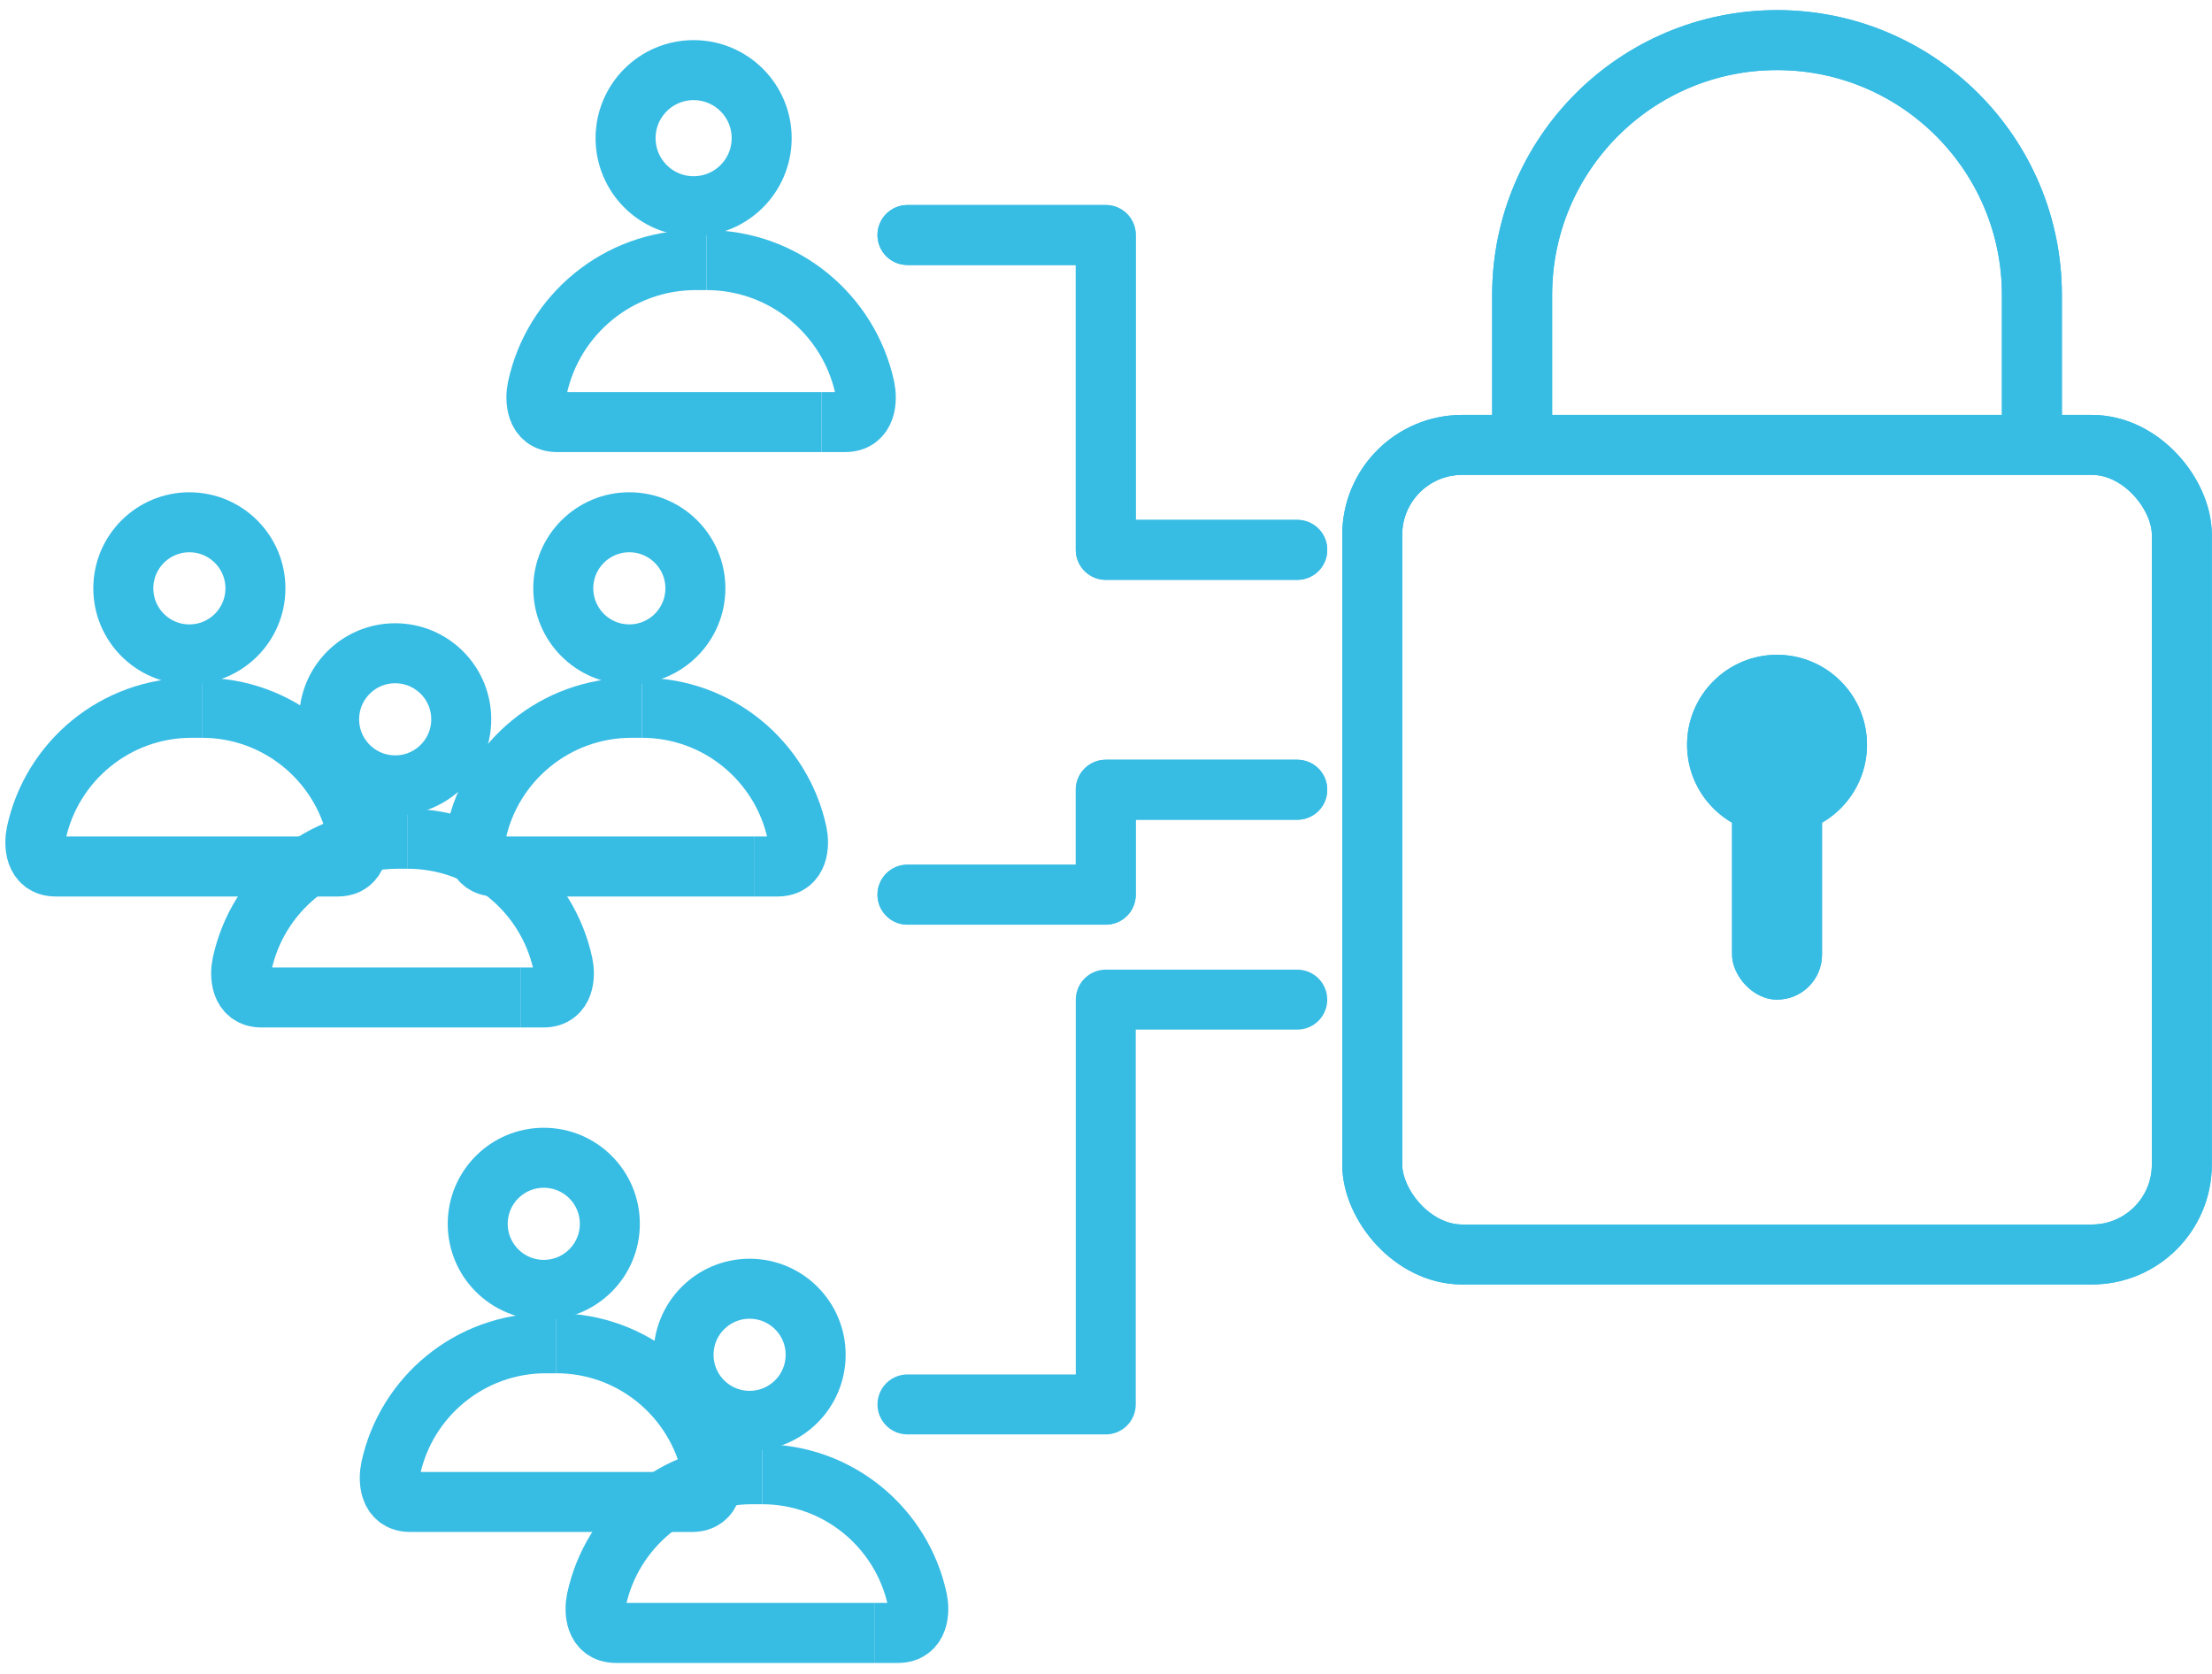 <svg width="181" height="137" viewBox="0 0 181 137" fill="none" xmlns="http://www.w3.org/2000/svg">
<rect x="112.285" y="36.406" width="66.247" height="66.247" rx="7.361" stroke="#37BCE4" stroke-width="4.907"/>
<path d="M124.552 35.179V24.138C124.552 12.62 133.89 3.282 145.408 3.282C156.926 3.282 166.263 12.62 166.263 24.138V37.633" stroke="#37BCE4" stroke-width="4.907"/>
<circle cx="145.408" cy="60.942" r="7.361" fill="#37BCE4"/>
<rect x="141.728" y="63.396" width="7.361" height="18.402" rx="3.68" fill="#37BCE4"/>
<path d="M106.15 44.994H90.482V19.231H74.254" stroke="#37BCE4" stroke-width="4.907" stroke-linecap="round" stroke-linejoin="round"/>
<path d="M106.15 81.798H90.482V114.922H74.254" stroke="#37BCE4" stroke-width="4.907" stroke-linecap="round" stroke-linejoin="round"/>
<path d="M106.15 64.623H90.482V73.21H74.254" stroke="#37BCE4" stroke-width="4.907" stroke-linecap="round" stroke-linejoin="round"/>
<rect x="112.285" y="36.406" width="66.247" height="66.247" rx="7.361" stroke="#37BCE4" stroke-width="4.907"/>
<path d="M124.552 35.179V24.138C124.552 12.62 133.89 3.282 145.408 3.282C156.926 3.282 166.263 12.62 166.263 24.138V37.633" stroke="#37BCE4" stroke-width="4.907"/>
<circle cx="145.408" cy="60.942" r="7.361" fill="#37BCE4"/>
<rect x="141.728" y="63.396" width="7.361" height="18.402" rx="3.68" fill="#37BCE4"/>
<path d="M106.15 44.994H90.482V19.231H74.254" stroke="#37BCE4" stroke-width="4.907" stroke-linecap="round" stroke-linejoin="round"/>
<path d="M106.15 64.623H90.482V73.21H74.254" stroke="#37BCE4" stroke-width="4.907" stroke-linecap="round" stroke-linejoin="round"/>
<circle cx="56.757" cy="11.306" r="5.568" stroke="#37BCE4" stroke-width="4.91"/>
<path d="M57.803 21.282H56.935C50.571 21.282 45.255 25.767 43.973 31.748C43.781 32.647 43.799 34.538 45.594 34.538H47.516H67.222" stroke="#37BCE4" stroke-width="4.91" stroke-linejoin="round"/>
<path d="M57.803 21.282C64.167 21.282 69.483 25.767 70.765 31.748C70.957 32.647 70.939 34.538 69.144 34.538H67.222" stroke="#37BCE4" stroke-width="4.91" stroke-linejoin="round"/>
<circle cx="44.496" cy="100.143" r="5.405" stroke="#37BCE4" stroke-width="4.91"/>
<path d="M45.521 109.917H44.67C38.436 109.917 33.227 114.31 31.972 120.169C31.783 121.051 31.801 122.903 33.56 122.903H35.443H54.748" stroke="#37BCE4" stroke-width="4.91" stroke-linejoin="round"/>
<path d="M45.521 109.917C51.755 109.917 56.963 114.31 58.219 120.169C58.408 121.051 58.39 122.903 56.631 122.903H54.748" stroke="#37BCE4" stroke-width="4.91" stroke-linejoin="round"/>
<circle cx="61.337" cy="110.86" r="5.405" stroke="#37BCE4" stroke-width="4.91"/>
<path d="M62.362 120.634H61.511C55.277 120.634 50.069 125.027 48.813 130.887C48.624 131.768 48.642 133.621 50.401 133.621H52.284H71.589" stroke="#37BCE4" stroke-width="4.91" stroke-linejoin="round"/>
<path d="M62.362 120.634C68.596 120.634 73.805 125.027 75.06 130.887C75.249 131.768 75.231 133.621 73.472 133.621H71.589" stroke="#37BCE4" stroke-width="4.91" stroke-linejoin="round"/>
<circle cx="15.496" cy="48.143" r="5.405" stroke="#37BCE4" stroke-width="4.91"/>
<path d="M16.521 57.917H15.67C9.436 57.917 4.227 62.31 2.972 68.169C2.783 69.051 2.801 70.903 4.56 70.903H6.443H25.748" stroke="#37BCE4" stroke-width="4.91" stroke-linejoin="round"/>
<path d="M16.521 57.917C22.755 57.917 27.963 62.31 29.219 68.169C29.408 69.051 29.39 70.903 27.631 70.903H25.748" stroke="#37BCE4" stroke-width="4.91" stroke-linejoin="round"/>
<circle cx="32.337" cy="58.86" r="5.405" stroke="#37BCE4" stroke-width="4.91"/>
<path d="M33.362 68.634H32.511C26.277 68.634 21.069 73.027 19.813 78.887C19.624 79.768 19.642 81.621 21.401 81.621H23.284H42.589" stroke="#37BCE4" stroke-width="4.91" stroke-linejoin="round"/>
<path d="M33.362 68.634C39.596 68.634 44.805 73.027 46.06 78.887C46.249 79.768 46.231 81.621 44.472 81.621H42.589" stroke="#37BCE4" stroke-width="4.91" stroke-linejoin="round"/>
<circle cx="51.496" cy="48.142" r="5.405" stroke="#37BCE4" stroke-width="4.91"/>
<path d="M52.521 57.917H51.67C45.436 57.917 40.227 62.31 38.972 68.169C38.783 69.051 38.801 70.903 40.56 70.903H42.443H61.748" stroke="#37BCE4" stroke-width="4.91" stroke-linejoin="round"/>
<path d="M52.521 57.917C58.755 57.917 63.963 62.31 65.219 68.169C65.408 69.051 65.39 70.903 63.631 70.903H61.748" stroke="#37BCE4" stroke-width="4.91" stroke-linejoin="round"/>
</svg>
